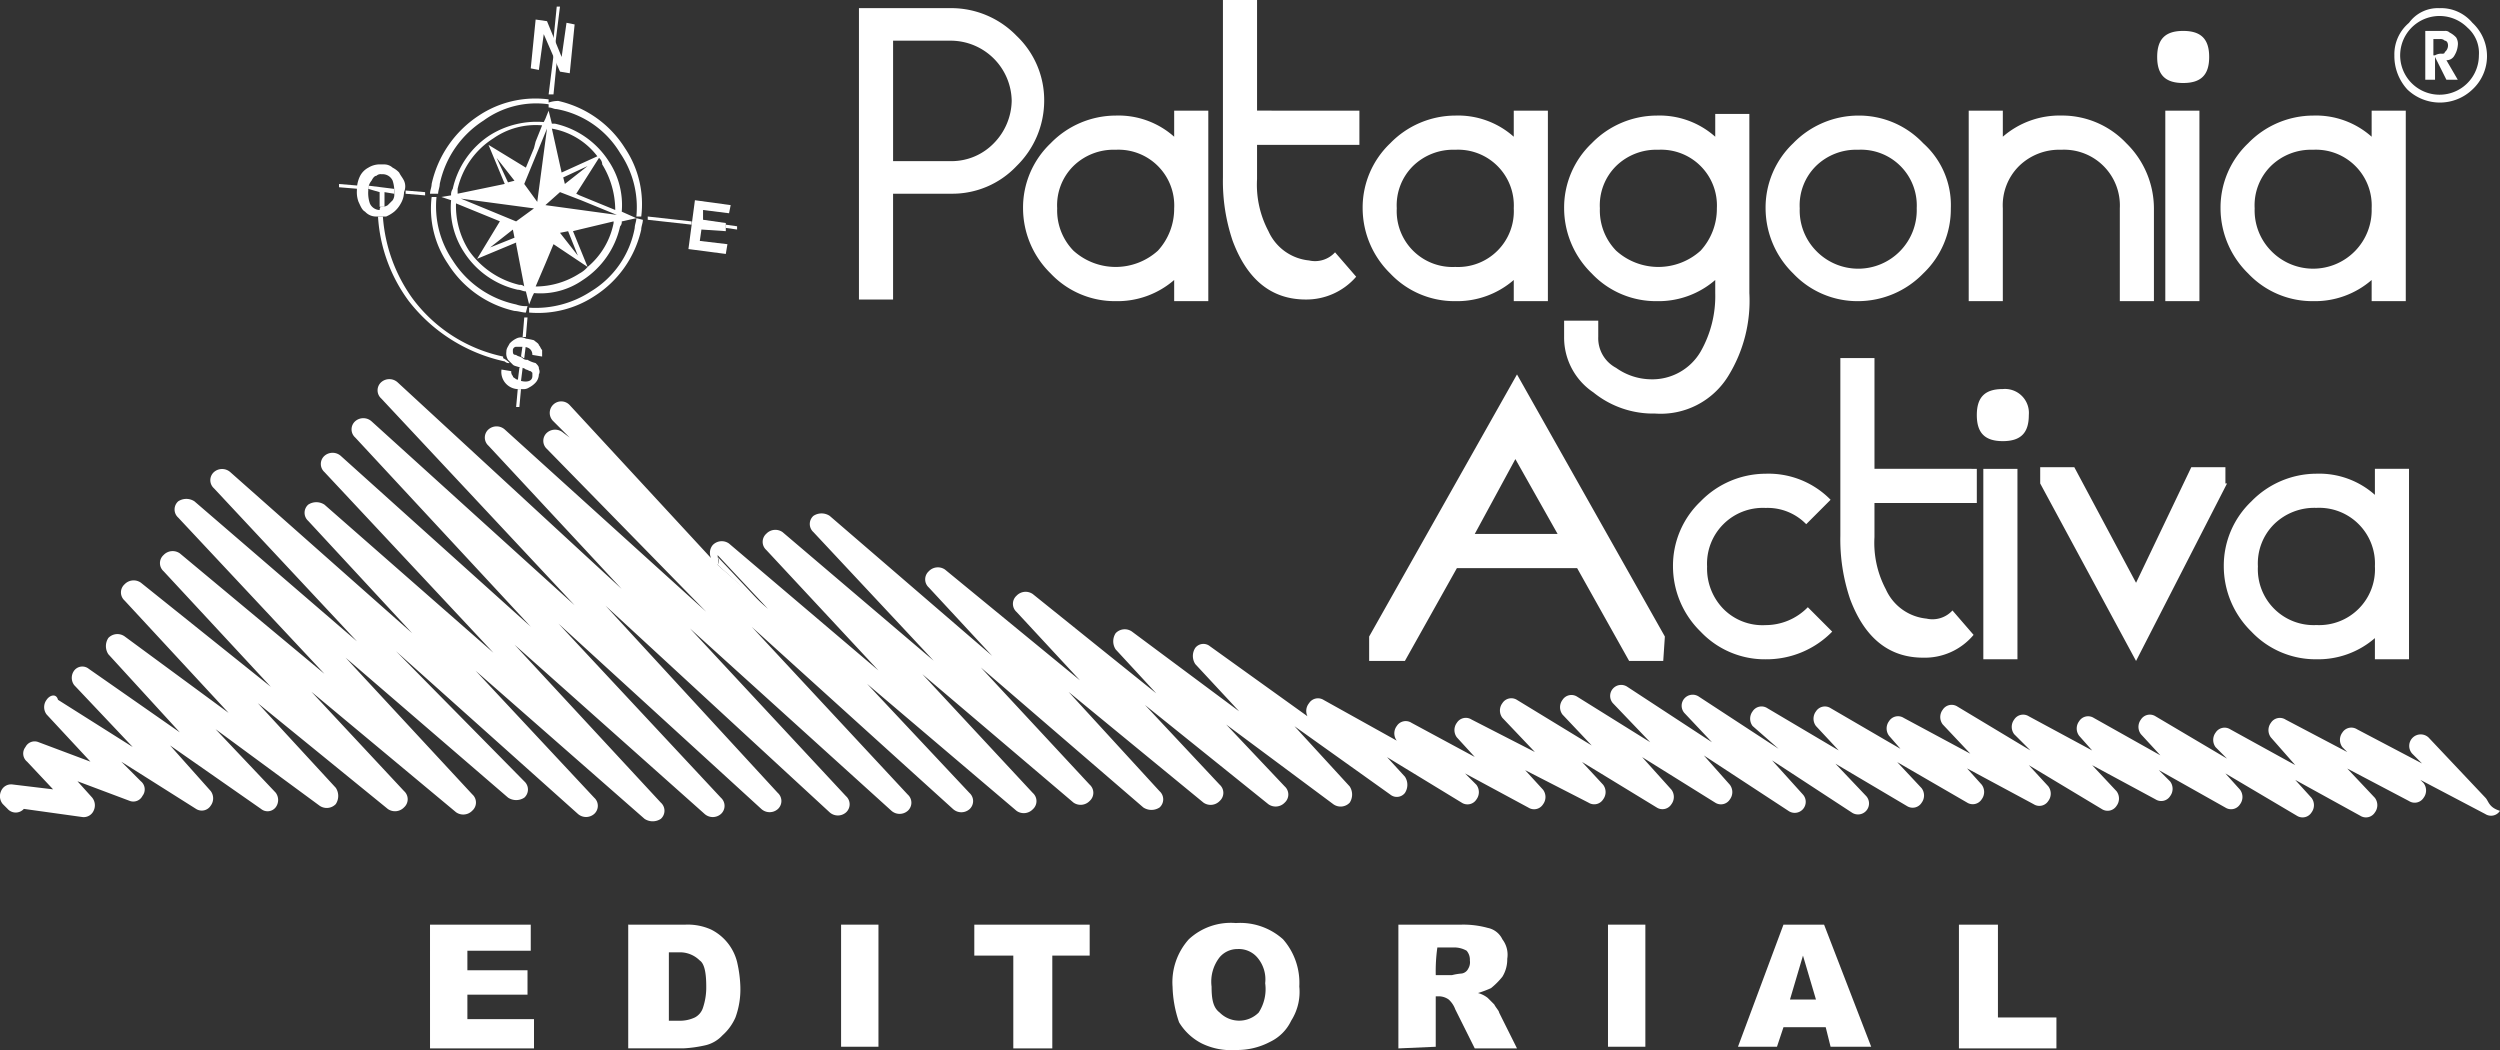 <svg xmlns="http://www.w3.org/2000/svg" width="200" height="84" viewBox="0 0 200 84">
  <rect x="0" y="0" width="200" height="84" fill="#333333" stroke="none"/>
  <g id="patagonia" transform="translate(-4475.535 -3466.372)">
    <g id="Grupo_75" data-name="Grupo 75" transform="translate(4475.535 3466.372)">
      <path id="Trazado_142" data-name="Trazado 142" d="M4979.979,3857.416l3.9,3.516-4.03-4.3A.614.614,0,0,1,4979.979,3857.416Z" transform="translate(-4922.571 -3812.225)" fill="#fff"/>
      <path id="Trazado_143" data-name="Trazado 143" d="M4674.366,3766.61l-4.55-4.819a.92.92,0,0,0-1.3,1.3l.78.781-5.2-2.735a.846.846,0,0,0-1.17.26.976.976,0,0,0,0,1.172l.391.391-4.939-2.6a.846.846,0,0,0-1.17.26.973.973,0,0,0,0,1.172l1.949,2.214-5.2-2.865a.846.846,0,0,0-1.17.26.976.976,0,0,0,0,1.172l.91.912-5.719-3.386a.845.845,0,0,0-1.17.26.973.973,0,0,0,0,1.172l1.56,1.693-5.33-2.995a.845.845,0,0,0-1.169.26.972.972,0,0,0,0,1.173l1.04,1.172-5.069-2.735a.846.846,0,0,0-1.17.26.973.973,0,0,0,0,1.172l1.3,1.3-5.849-3.516a.845.845,0,0,0-1.169.26.973.973,0,0,0,0,1.172l2.209,2.344-5.33-2.865a.846.846,0,0,0-1.17.26.975.975,0,0,0,0,1.173l.911,1.042-5.59-3.256a.846.846,0,0,0-1.17.26.974.974,0,0,0,0,1.172l1.82,1.953-5.719-3.386a.846.846,0,0,0-1.17.26.974.974,0,0,0,0,1.172l2.08,1.823-6.369-4.167a.881.881,0,0,0-1.17,1.3l2.21,2.344-6.76-4.428a.881.881,0,0,0-1.17,1.3l2.99,3.126-5.849-3.646a.845.845,0,0,0-1.17.26.972.972,0,0,0,0,1.172l2.339,2.474-5.979-3.646a.846.846,0,0,0-1.169.26.975.975,0,0,0,0,1.173l2.6,2.735-5.07-2.6a.846.846,0,0,0-1.17.26.975.975,0,0,0,0,1.172l1.43,1.563-5.069-2.735a.846.846,0,0,0-1.17.26.975.975,0,0,0,0,1.172l-5.849-3.256a.847.847,0,0,0-1.17.26.982.982,0,0,0-.129,1.042l-7.8-5.6a.822.822,0,0,0-1.17.13,1.184,1.184,0,0,0,0,1.3l3.509,3.777-8.579-6.382a1,1,0,0,0-1.3.13,1.182,1.182,0,0,0,0,1.3l3.25,3.516-9.879-7.944a1,1,0,0,0-1.3.13.871.871,0,0,0,0,1.3l5.069,5.469-10.789-8.856a1,1,0,0,0-1.3.13.872.872,0,0,0,0,1.3l5.069,5.47-13-11.2a1.18,1.18,0,0,0-1.3,0,.871.871,0,0,0,0,1.3l9.619,10.288-12.089-10.288a1,1,0,0,0-1.3.13.871.871,0,0,0,0,1.3l8.969,9.637-11.958-10.158a1,1,0,0,0-1.3.13.988.988,0,0,0-.13,1.042l-11.309-12.242a.92.92,0,1,0-1.3,1.3l1.3,1.3-.52-.39a.987.987,0,0,0-1.3,0,.87.87,0,0,0,0,1.3l12.739,13.023-16.118-14.586a.986.986,0,0,0-1.3,0,.87.87,0,0,0,0,1.3l10.658,11.461-17.938-16.54a.986.986,0,0,0-1.3,0,.871.871,0,0,0,0,1.3l15.468,16.54-16.249-14.717a.987.987,0,0,0-1.3,0,.87.87,0,0,0,0,1.3L4518,3752.936l-15.208-13.674a.988.988,0,0,0-1.3,0,.872.872,0,0,0,0,1.3l13.519,14.456-13.519-11.851a1.179,1.179,0,0,0-1.3,0,.871.871,0,0,0,0,1.3l8.319,8.986-14.559-12.893a.987.987,0,0,0-1.3,0,.871.871,0,0,0,0,1.3l11.439,12.242-13-11.2a1.179,1.179,0,0,0-1.3,0,.872.872,0,0,0,0,1.3l11.7,12.5-11.568-9.637a1,1,0,0,0-1.3.13.87.87,0,0,0,0,1.3l8.579,9.247-10.4-8.334a1,1,0,0,0-1.3.13.871.871,0,0,0,0,1.3l8.319,8.986-8.319-6.121a1,1,0,0,0-1.3.13,1.185,1.185,0,0,0,0,1.3l5.719,6.251-7.279-5.079a.82.82,0,0,0-1.169.13.974.974,0,0,0,0,1.172l4.679,4.949-5.979-3.777c-.13-.521-.65-.391-.91,0a.974.974,0,0,0,0,1.172l3.509,3.777-4.159-1.562a.818.818,0,0,0-1.04.391.838.838,0,0,0,.13,1.172l2.08,2.214-3.25-.391a.868.868,0,0,0-.909.521.985.985,0,0,0,.129,1.042l.39.391a.868.868,0,0,0,1.3,0h0l4.679.652a.87.87,0,0,0,.91-.521.983.983,0,0,0-.13-1.042l-1.17-1.3,4.16,1.563a.818.818,0,0,0,1.04-.391.839.839,0,0,0-.13-1.172l-1.56-1.563,5.979,3.777a.846.846,0,0,0,1.17-.26.976.976,0,0,0,0-1.172l-3.25-3.647,7.279,5.08a.822.822,0,0,0,1.17-.13.974.974,0,0,0,0-1.172l-4.81-5.079,8.319,6.121a1,1,0,0,0,1.3-.13,1.185,1.185,0,0,0,0-1.3l-6.239-6.773,10.4,8.466a1,1,0,0,0,1.3-.13.872.872,0,0,0,0-1.3l-7.409-7.944,11.569,9.637a1,1,0,0,0,1.3-.13.87.87,0,0,0,0-1.3l-10.139-10.94,13,11.2a1.181,1.181,0,0,0,1.3,0,.873.873,0,0,0,0-1.3l-10.269-10.419,14.558,13.023a.986.986,0,0,0,1.3,0,.871.871,0,0,0,0-1.3l-9.489-10.158,13.519,11.852a1.181,1.181,0,0,0,1.3,0,.868.868,0,0,0,0-1.3l-11.7-12.633,15.208,13.544a.986.986,0,0,0,1.3,0,.871.871,0,0,0,0-1.3l-13-13.935,16.248,14.846a.988.988,0,0,0,1.3,0,.872.872,0,0,0,0-1.3l-13.779-14.977,17.938,16.54a.987.987,0,0,0,1.3,0,.872.872,0,0,0,0-1.3l-12.479-13.414,16.118,14.586a.988.988,0,0,0,1.3,0,.87.87,0,0,0,0-1.3l-12.478-13.415,16.117,14.586a.989.989,0,0,0,1.3,0,.872.872,0,0,0,0-1.3l-8.189-8.726,11.958,10.159a1,1,0,0,0,1.3-.13.871.871,0,0,0,0-1.3l-8.839-9.507L4561.41,3767a1,1,0,0,0,1.3-.131.87.87,0,0,0,0-1.3l-8.709-9.377,13,11.2a1.179,1.179,0,0,0,1.3,0,.871.871,0,0,0,0-1.3l-7.278-7.944,10.788,8.856a1,1,0,0,0,1.3-.131.87.87,0,0,0,0-1.3l-5.979-6.381,9.878,7.944a1,1,0,0,0,1.3-.13.872.872,0,0,0,0-1.3l-4.679-4.948,8.579,6.381a1,1,0,0,0,1.3-.13,1.187,1.187,0,0,0,0-1.3l-4.419-4.818,7.668,5.47a.821.821,0,0,0,1.17-.131,1.183,1.183,0,0,0,0-1.3l-1.43-1.563,5.98,3.646a.845.845,0,0,0,1.169-.261.974.974,0,0,0,0-1.172l-.91-.912,5.069,2.735a.846.846,0,0,0,1.17-.261.975.975,0,0,0,0-1.172l-1.43-1.563,5.069,2.6a.846.846,0,0,0,1.17-.261.972.972,0,0,0,0-1.172l-1.689-1.824,5.979,3.647a.846.846,0,0,0,1.17-.261.973.973,0,0,0,0-1.172l-2.34-2.6,5.849,3.646a.845.845,0,0,0,1.169-.261.972.972,0,0,0,0-1.172l-2.079-2.344,6.759,4.428a.88.88,0,0,0,1.169-1.3l-2.47-2.735,6.37,4.167a.881.881,0,0,0,1.169-1.3l-2.469-2.6,5.719,3.386a.846.846,0,0,0,1.17-.26.974.974,0,0,0,0-1.172l-1.95-2.084L4632.9,3767a.847.847,0,0,0,1.17-.261.974.974,0,0,0,0-1.172l-1.17-1.3,5.329,2.865a.845.845,0,0,0,1.17-.26.974.974,0,0,0,0-1.172l-1.56-1.692,5.849,3.516a.846.846,0,0,0,1.17-.26.973.973,0,0,0,0-1.172l-1.95-2.083,5.069,2.735a.846.846,0,0,0,1.17-.26.974.974,0,0,0,0-1.172l-.91-.911,5.329,3a.846.846,0,0,0,1.17-.261.973.973,0,0,0,0-1.172l-1.17-1.3,5.719,3.386a.845.845,0,0,0,1.17-.26.974.974,0,0,0,0-1.172l-1.3-1.433,5.2,2.865a.845.845,0,0,0,1.17-.26.973.973,0,0,0,0-1.172l-2.209-2.344,4.939,2.6a.845.845,0,0,0,1.169-.26.97.97,0,0,0,0-1.172l-.26-.261,5.2,2.735a.845.845,0,0,0,1.169-.26C4674.626,3767.392,4674.626,3766.87,4674.366,3766.61Zm-141.422-18.624c.129-.26,0-.521,0-.781l4.029,4.3Z" transform="translate(-4475.535 -3702.795)" fill="#fff"/>
      <path id="Trazado_144" data-name="Trazado 144" d="M4788.693,3535.8a8.5,8.5,0,0,1,5.329,3.777,8.024,8.024,0,0,1,1.3,5.469h-.39a7.674,7.674,0,0,0-1.3-5.079,7.5,7.5,0,0,0-5.069-3.516c-.259,0-.39-.131-.65-.131v-.39a2.279,2.279,0,0,1,.78-.131Zm6.759,9.507c0,.26-.13.521-.13.781a8.512,8.512,0,0,1-3.77,5.34,8.2,8.2,0,0,1-5.2,1.3v-.39a8.067,8.067,0,0,0,4.94-1.3,7.515,7.515,0,0,0,3.509-5.079c0-.26.13-.521.13-.781l.52.13Zm-9.359,7.423c-.259,0-.65-.13-.91-.13a8.5,8.5,0,0,1-5.329-3.777,7.848,7.848,0,0,1-1.3-5.339h.39a7.679,7.679,0,0,0,1.3,5.079,7.939,7.939,0,0,0,5.069,3.516,2.206,2.206,0,0,0,.91.13l-.13.521Zm-7.669-9.507c0-.26.13-.521.13-.781a8.8,8.8,0,0,1,3.77-5.469,8.179,8.179,0,0,1,5.589-1.3v.391a7.144,7.144,0,0,0-5.2,1.3,7.957,7.957,0,0,0-3.51,5.079c0,.26-.13.521-.13.781Z" transform="translate(-4744.023 -3527.723)" fill="#fff"/>
      <path id="Trazado_145" data-name="Trazado 145" d="M4794.754,3556.438l-.779,1.823a6.526,6.526,0,0,0,3.509-1.042,2.269,2.269,0,0,0,.65-.521l-2.729-1.823-.65,1.563Zm-1.56,2.214c-.26,0-.39-.131-.65-.131a6.89,6.89,0,0,1-4.29-2.995,6.476,6.476,0,0,1-1.041-4.167l-.78-.26.78-.13a.782.782,0,0,1,.131-.521,6.9,6.9,0,0,1,2.989-4.3,7.039,7.039,0,0,1,4.291-1.042l.129-.26.26-.651.261,1.042h.259a6.887,6.887,0,0,1,4.29,3,6.3,6.3,0,0,1,1.04,4.037l1.17.521-1.17.261a.479.479,0,0,1-.13.39,6.9,6.9,0,0,1-2.989,4.3,5.911,5.911,0,0,1-3.9,1.042l-.13.26-.26.651h0l-.259-1.042Zm-5.59-7.033a6.654,6.654,0,0,0,1.04,3.777,6.851,6.851,0,0,0,4.03,2.735.476.476,0,0,1,.39.13l-.649-3.386v-.13l-3.12,1.3,1.82-3-3.51-1.433Zm12.609,1.433-2.73.651-.52.131,1.169,2.865a6.117,6.117,0,0,0,2.08-3.517v-.13Zm-4.939-7.424.779,3.516,2.86-1.3a5.831,5.831,0,0,0-3.639-2.214Zm3.769,2.344-1.82,2.865.26.13,2.86,1.172a7.012,7.012,0,0,0-1.041-3.646.678.678,0,0,0-.26-.521Zm-11.309,2.865,3.77-.781-1.3-3.126,2.989,1.823.65-1.563h0l.13-.521.52-1.3a5.906,5.906,0,0,0-3.9,1.042,6.52,6.52,0,0,0-2.859,4.037v.391Zm8.449-1.3.13.521,1.819-1.433-1.95.911Zm.39,4.3-.649.13,1.429,1.823-.78-1.953Zm-4.29.521-.129-.651-1.821,1.432,1.95-.781Zm-.52-4.428.52-.13-1.429-1.823.909,1.953Zm-3.77,1.3,4.42,1.824,1.43-1.042-5.85-.782Zm6.89-5.6-1.82,4.428,1.041,1.432.78-5.861Zm-1.17,12.373.65-5.47v-.131l.39.521.65.912-.65,1.693-.779,1.953-.261.521Zm1.04-6.252,2.86.391,2.86.391-2.86-1.172h0l-1.689-.651-1.17,1.042Z" transform="translate(-4751.124 -3535.341)" fill="#fff"/>
      <path id="Trazado_146" data-name="Trazado 146" d="M4861.971,3477.983l.39-3.125.259.521-.259,2.6Zm.39-4.428.259-2.6h.26l-.39,3.126-.13-.521Z" transform="translate(-4818.081 -3470.429)" fill="#fff"/>
      <path id="Trazado_147" data-name="Trazado 147" d="M4931.783,3618.586l3.51.391v.261l-3.51-.391v-.26Zm6.239.652.909.13v.26l-.909-.13v-.26Z" transform="translate(-4879.964 -3601.265)" fill="#fff"/>
      <path id="Trazado_148" data-name="Trazado 148" d="M4714.334,3595.7l1.56.13v.26l-1.56-.13v-.26Zm15.078,10.679-.13,1.563h-.26l.13-1.563Zm-.13,2.214-.13,1.042c-.13,0-.13-.13-.26-.13l.13-.911h.26Zm-.26,1.823-.13,1.042h-.26l.13-1.042c.13-.131.13-.131.26,0Zm-.13,1.693-.13,1.433h-.26l.13-1.433Zm-.91-2.084a.476.476,0,0,1-.39-.13,13.264,13.264,0,0,1-7.669-4.819,12.637,12.637,0,0,1-2.47-6.772h.39a12.734,12.734,0,0,0,2.34,6.511,12.141,12.141,0,0,0,7.279,4.688v.13a1.8,1.8,0,0,1,.52.391Zm-10.4-13.674v1.172h.39v-1.172l.78.13v-.391l-2.08-.26h0v.26l.91.261Zm2.079-.13,1.56.13v.26l-1.56-.13v-.26Z" transform="translate(-4687.212 -3580.98)" fill="#fff"/>
      <g id="Grupo_74" data-name="Grupo 74" transform="translate(28.552 1.563)">
        <path id="Trazado_149" data-name="Trazado 149" d="M4849.381,3484.013l.391-3.907.909.13,1.171,2.865h0l.39-2.735.649.131-.39,3.907-.78-.13-1.3-3h0l-.39,2.865Z" transform="translate(-4835.473 -3480.106)" fill="#fff"/>
        <path id="Trazado_150" data-name="Trazado 150" d="M4960.4,3611.048l.52-3.907,2.86.391-.13.651-2.08-.26v.781l1.82.261v.651l-1.95-.13-.13.911,2.21.261-.13.781Z" transform="translate(-4933.878 -3592.686)" fill="#fff"/>
        <path id="Trazado_151" data-name="Trazado 151" d="M4728.873,3581.963h.26a.992.992,0,0,1,.65.26,1.807,1.807,0,0,1,.52.391c.13.26.261.391.39.651a1.108,1.108,0,0,1,0,.912,1.874,1.874,0,0,1-.26.912,2.277,2.277,0,0,1-.521.651,2.8,2.8,0,0,1-.649.39h-.779a1.179,1.179,0,0,1-.91-.39c-.26-.13-.39-.521-.52-.781a2.208,2.208,0,0,1-.131-.912v-.13a2.459,2.459,0,0,1,.261-1.042,1.566,1.566,0,0,1,.65-.651,1.741,1.741,0,0,1,1.039-.26Zm0,3.386a.783.783,0,0,0,.521-.13l.39-.39a.79.79,0,0,0,.129-.521,2.9,2.9,0,0,0-.129-1.042.878.878,0,0,0-.78-.521h-.13a.477.477,0,0,0-.39.13c-.13,0-.261.131-.391.391a1.1,1.1,0,0,0-.259.781,2.562,2.562,0,0,0,.129,1.042.879.879,0,0,0,.78.521c0-.261.13-.261.13-.261Z" transform="translate(-4726.923 -3570.372)" fill="#fff"/>
        <path id="Trazado_152" data-name="Trazado 152" d="M4828.78,3706.135l.78.13a.478.478,0,0,0,.13.391c0,.13.13.13.26.26.13,0,.259.13.39.13.52.13.909,0,.909-.39v-.26l-.13-.13c-.13,0-.26-.13-.39-.13a.478.478,0,0,0-.39-.13c-.26-.13-.521-.13-.65-.26l-.39-.391a.976.976,0,0,1-.13-.651c0-.261.13-.391.26-.652a1.783,1.783,0,0,1,.52-.39.825.825,0,0,1,.78,0,5.65,5.65,0,0,1,.65.13c.129.13.389.26.389.391.13.13.13.26.261.391v.521l-.781-.13c0-.391-.26-.651-.78-.651h-.52a.279.279,0,0,0-.26.26c0,.26,0,.391.26.391.13.13.39.13.52.26a.476.476,0,0,0,.39.131,2.211,2.211,0,0,0,.649.26c.13.13.26.26.26.391s.13.26,0,.521a.994.994,0,0,1-.26.651,1.778,1.778,0,0,1-.52.391.782.782,0,0,1-.52.13h-.389a1.373,1.373,0,0,1-1.3-1.562Z" transform="translate(-4817.211 -3678.135)" fill="#fff"/>
      </g>
      <path id="Trazado_153" data-name="Trazado 153" d="M5080.563,3490.335h2.729v-8.465h4.679a7.064,7.064,0,0,0,5.2-2.214,7.305,7.305,0,0,0,2.21-5.209,7.089,7.089,0,0,0-2.21-5.209,7.282,7.282,0,0,0-5.2-2.214h-7.409v23.312Zm7.409-20.707a4.889,4.889,0,0,1,4.81,4.818,4.964,4.964,0,0,1-1.43,3.386,4.716,4.716,0,0,1-3.38,1.433h-4.679v-9.637Zm20.538,20.837h-2.73v-1.693a6.916,6.916,0,0,1-4.68,1.693,7.063,7.063,0,0,1-5.2-2.214,7.307,7.307,0,0,1-2.21-5.209,7.091,7.091,0,0,1,2.21-5.209,7.279,7.279,0,0,1,5.2-2.214,6.694,6.694,0,0,1,4.68,1.693v-2.084h2.73v15.237Zm-2.73-7.423a4.463,4.463,0,0,0-4.68-4.688,4.6,4.6,0,0,0-3.379,1.3,4.419,4.419,0,0,0-1.3,3.386,4.614,4.614,0,0,0,1.3,3.386,5.035,5.035,0,0,0,6.758,0,4.953,4.953,0,0,0,1.3-3.386Zm14.818-7.814v2.735h-8.188v2.735a7.924,7.924,0,0,0,.91,4.167,3.988,3.988,0,0,0,3.25,2.344,2.165,2.165,0,0,0,2.08-.651l1.69,1.953a5.272,5.272,0,0,1-4.03,1.823q-4.094,0-5.849-4.688a14.884,14.884,0,0,1-.78-5.079v-14.2h2.729v8.856Zm15.079,15.237h-2.73v-1.693a6.917,6.917,0,0,1-4.68,1.693,7.064,7.064,0,0,1-5.2-2.214,7.31,7.31,0,0,1-2.209-5.209,7.093,7.093,0,0,1,2.209-5.209,7.283,7.283,0,0,1,5.2-2.214,6.694,6.694,0,0,1,4.68,1.693v-2.084h2.73v15.237Zm-2.73-7.423a4.462,4.462,0,0,0-4.68-4.688,4.6,4.6,0,0,0-3.379,1.3,4.42,4.42,0,0,0-1.3,3.386,4.463,4.463,0,0,0,4.679,4.688,4.462,4.462,0,0,0,4.68-4.688Zm4.029,8.987h2.73v1.3a2.685,2.685,0,0,0,1.43,2.475,4.9,4.9,0,0,0,2.729.912,4.477,4.477,0,0,0,4.03-2.214,8.962,8.962,0,0,0,1.17-4.688v-1.042a6.915,6.915,0,0,1-4.679,1.693,7.064,7.064,0,0,1-5.2-2.214,7.307,7.307,0,0,1-2.21-5.209,7.091,7.091,0,0,1,2.21-5.209,7.281,7.281,0,0,1,5.2-2.214,6.694,6.694,0,0,1,4.679,1.693v-1.823h2.729v14.326a11.452,11.452,0,0,1-1.69,6.642,6.337,6.337,0,0,1-5.849,3,7.588,7.588,0,0,1-4.94-1.693,5.28,5.28,0,0,1-2.34-4.428v-1.3Zm12.219-8.987a4.463,4.463,0,0,0-4.68-4.688,4.6,4.6,0,0,0-3.379,1.3,4.421,4.421,0,0,0-1.3,3.386,4.616,4.616,0,0,0,1.3,3.386,5.036,5.036,0,0,0,6.759,0,4.958,4.958,0,0,0,1.3-3.386Zm18.717,0a7.092,7.092,0,0,1-2.209,5.209,7.28,7.28,0,0,1-5.2,2.214,7.064,7.064,0,0,1-5.2-2.214,7.308,7.308,0,0,1-2.21-5.209,7.092,7.092,0,0,1,2.21-5.209,7.28,7.28,0,0,1,5.2-2.214,7.064,7.064,0,0,1,5.2,2.214,6.633,6.633,0,0,1,2.209,5.209Zm-2.729,0a4.462,4.462,0,0,0-4.68-4.688,4.6,4.6,0,0,0-3.379,1.3,4.425,4.425,0,0,0-1.3,3.386,4.62,4.62,0,0,0,1.3,3.386,4.682,4.682,0,0,0,8.06-3.386Zm18.977,7.423h-2.729v-7.423a4.464,4.464,0,0,0-4.68-4.688,4.6,4.6,0,0,0-3.379,1.3,4.423,4.423,0,0,0-1.3,3.386v7.423h-2.729v-15.237h2.729v2.084a6.917,6.917,0,0,1,4.679-1.693,7.064,7.064,0,0,1,5.2,2.214,7.308,7.308,0,0,1,2.209,5.209v7.423Zm4.42-19.534c0,1.432-.65,2.083-2.08,2.083s-2.08-.651-2.08-2.083.65-2.084,2.08-2.084,2.08.651,2.08,2.084Zm-.78,19.534h-2.73v-15.237h2.73v15.237Zm16.508,0h-2.73v-1.693a6.916,6.916,0,0,1-4.679,1.693,7.06,7.06,0,0,1-5.2-2.214,7.307,7.307,0,0,1-2.21-5.209,7.091,7.091,0,0,1,2.21-5.209,7.279,7.279,0,0,1,5.2-2.214,6.693,6.693,0,0,1,4.679,1.693v-2.084h2.73v15.237Zm-2.73-7.423a4.463,4.463,0,0,0-4.679-4.688,4.6,4.6,0,0,0-3.38,1.3,4.421,4.421,0,0,0-1.3,3.386,4.616,4.616,0,0,0,1.3,3.386,4.682,4.682,0,0,0,8.059-3.386Z" transform="translate(-5011.846 -3466.373)" fill="#fff"/>
      <path id="Trazado_154" data-name="Trazado 154" d="M6165.719,3472.094a3.272,3.272,0,0,1,2.6,1.172,3.631,3.631,0,0,1,0,5.339,3.764,3.764,0,0,1-5.2,0,3.957,3.957,0,0,1-1.041-2.735,3.282,3.282,0,0,1,1.17-2.6,2.853,2.853,0,0,1,2.47-1.172Zm2.21,1.563a3.149,3.149,0,1,0,.91,2.214,2.686,2.686,0,0,0-.91-2.214Z" transform="translate(-5970.528 -3471.443)" fill="#fff"/>
      <path id="Trazado_155" data-name="Trazado 155" d="M5448.371,3732.22H5455l-3.379-5.991-3.25,5.991Zm8.189,2.734h-9.618l-4.159,7.424h-2.86v-1.953l11.828-20.968,11.829,20.968-.13,1.953h-2.729l-4.159-7.424Zm20.408,5.079a7.357,7.357,0,0,1-5.329,2.214,7.068,7.068,0,0,1-5.2-2.214,7.308,7.308,0,0,1-2.209-5.209,7.092,7.092,0,0,1,2.209-5.209,7.283,7.283,0,0,1,5.2-2.214,6.953,6.953,0,0,1,5.2,2.084l-1.951,1.953a4.306,4.306,0,0,0-3.249-1.3,4.463,4.463,0,0,0-4.68,4.688,4.618,4.618,0,0,0,1.3,3.386,4.4,4.4,0,0,0,3.379,1.3,4.719,4.719,0,0,0,3.379-1.432l1.95,1.953Zm11.568-13.023v2.735h-8.188v2.735a7.928,7.928,0,0,0,.91,4.167,3.986,3.986,0,0,0,3.25,2.344,2.163,2.163,0,0,0,2.08-.651l1.69,1.953a5.087,5.087,0,0,1-4.029,1.824q-4.094,0-5.85-4.688a14.92,14.92,0,0,1-.78-5.079v-14.2h2.73v8.856Zm4.16-4.3c0,1.433-.65,2.084-2.079,2.084s-2.081-.651-2.081-2.084.649-2.083,2.081-2.083a1.915,1.915,0,0,1,2.079,2.083Zm-.909,19.535h-2.73V3727.01h2.73v15.238Zm16.767-14.065-7.279,14.2-7.668-14.2v-1.3h2.729l4.939,9.247,4.42-9.247h2.729v1.3Zm14.558,14.065h-2.729v-1.693a6.917,6.917,0,0,1-4.68,1.693,7.063,7.063,0,0,1-5.2-2.214,7.307,7.307,0,0,1-2.209-5.209,7.091,7.091,0,0,1,2.209-5.209,7.281,7.281,0,0,1,5.2-2.214,6.692,6.692,0,0,1,4.68,1.693v-2.084h2.729v15.238Zm-2.729-7.424a4.462,4.462,0,0,0-4.68-4.688,4.6,4.6,0,0,0-3.379,1.3,4.422,4.422,0,0,0-1.3,3.386,4.463,4.463,0,0,0,4.68,4.688,4.462,4.462,0,0,0,4.68-4.688Z" transform="translate(-5330.391 -3689.503)" fill="#fff"/>
      <path id="Trazado_156" data-name="Trazado 156" d="M6185.124,3489.941c.131,0,.261,0,.261-.131a.676.676,0,0,0,.26-.521c0-.26-.13-.391-.26-.391a.479.479,0,0,0-.391-.13h-.52v1.3h.13a.982.982,0,0,1,.52-.13Zm0-1.823h.261a.477.477,0,0,1,.39.13,1.78,1.78,0,0,1,.52.391.971.971,0,0,1,.131.651,1.857,1.857,0,0,1-.261.781.714.714,0,0,1-.649.391l.91,1.562h-.91l-.391-.781-.52-1.042v1.823h-.78v-3.907h1.3Z" transform="translate(-5989.803 -3485.643)" fill="#fff"/>
    </g>
    <g id="Grupo_76" data-name="Grupo 76" transform="translate(4509.936 3540.214)">
      <path id="Trazado_157" data-name="Trazado 157" d="M4778.425,4116.427h8.059v2.084h-5.069v1.563h4.81v1.954h-4.81v1.954h5.329v2.345h-8.318Z" transform="translate(-4778.425 -4116.296)" fill="#fff"/>
      <path id="Trazado_158" data-name="Trazado 158" d="M4918.179,4116.427h4.419a4.551,4.551,0,0,1,2.08.391,3.977,3.977,0,0,1,2.08,2.6,10.043,10.043,0,0,1,.26,1.954,6.571,6.571,0,0,1-.39,2.475,4.092,4.092,0,0,1-1.041,1.433,2.694,2.694,0,0,1-1.3.781,10.217,10.217,0,0,1-1.82.261h-4.419v-9.9Zm3.12,2.214v5.47h.78a2.794,2.794,0,0,0,1.3-.26,1.331,1.331,0,0,0,.65-.782,5.092,5.092,0,0,0,.261-1.693c0-1.041-.13-1.823-.521-2.084a2.243,2.243,0,0,0-1.689-.651Z" transform="translate(-4902.191 -4116.296)" fill="#fff"/>
      <rect id="Rectángulo_319" data-name="Rectángulo 319" width="2.99" height="9.767" transform="translate(32.886 0.13)" fill="#fff"/>
      <path id="Trazado_159" data-name="Trazado 159" d="M5161.819,4116.427h9.229v2.475h-2.99v7.423h-3.12V4118.9h-3.12Z" transform="translate(-5118.275 -4116.296)" fill="#fff"/>
      <path id="Trazado_160" data-name="Trazado 160" d="M5301.442,4120.362a5.147,5.147,0,0,1,1.3-3.777,4.931,4.931,0,0,1,3.77-1.3,5.124,5.124,0,0,1,3.771,1.3,5.274,5.274,0,0,1,1.3,3.777,4.281,4.281,0,0,1-.649,2.734,3.557,3.557,0,0,1-1.69,1.693,5.634,5.634,0,0,1-2.73.651,5.359,5.359,0,0,1-2.729-.521,4.521,4.521,0,0,1-1.82-1.693,9.365,9.365,0,0,1-.521-2.864m3.121,0c0,1.042.13,1.692.649,2.083a2.2,2.2,0,0,0,3.12,0,3.452,3.452,0,0,0,.52-2.345,2.694,2.694,0,0,0-.65-2.083,1.948,1.948,0,0,0-1.561-.652,1.862,1.862,0,0,0-1.43.652,3.168,3.168,0,0,0-.649,2.345" transform="translate(-5242.04 -4115.283)" fill="#fff"/>
      <path id="Trazado_161" data-name="Trazado 161" d="M5460.524,4126.325v-9.9h5.069a7.331,7.331,0,0,1,2.08.261,1.653,1.653,0,0,1,1.17.912,2.032,2.032,0,0,1,.39,1.563,2.635,2.635,0,0,1-.39,1.433,6.05,6.05,0,0,1-.91.912,8.891,8.891,0,0,1-1.04.391,2.12,2.12,0,0,1,.78.391l.52.521c.131.26.39.521.39.651l1.43,2.865h-3.38l-1.56-3.126a1.989,1.989,0,0,0-.521-.781,1.386,1.386,0,0,0-.779-.26h-.261v4.037l-2.989.131Zm2.989-5.861h1.3a4.614,4.614,0,0,1,.78-.129.7.7,0,0,0,.52-.391.977.977,0,0,0,.13-.652,1.1,1.1,0,0,0-.261-.781,2.007,2.007,0,0,0-1.04-.261h-1.3A13.379,13.379,0,0,0,5463.514,4120.464Z" transform="translate(-5383.054 -4116.296)" fill="#fff"/>
      <rect id="Rectángulo_320" data-name="Rectángulo 320" width="2.99" height="9.767" transform="translate(94.238 0.13)" fill="#fff"/>
      <path id="Trazado_162" data-name="Trazado 162" d="M5706.735,4124.632h-3.379l-.52,1.562h-3.12l3.639-9.768h3.25l3.769,9.768h-3.249Zm-.779-2.214-1.04-3.516-1.04,3.516Z" transform="translate(-5595.079 -4116.296)" fill="#fff"/>
      <path id="Trazado_163" data-name="Trazado 163" d="M5855.363,4116.427h3.12v7.424h4.679v2.475h-7.8Z" transform="translate(-5733.049 -4116.296)" fill="#fff"/>
    </g>
  </g>
</svg>

